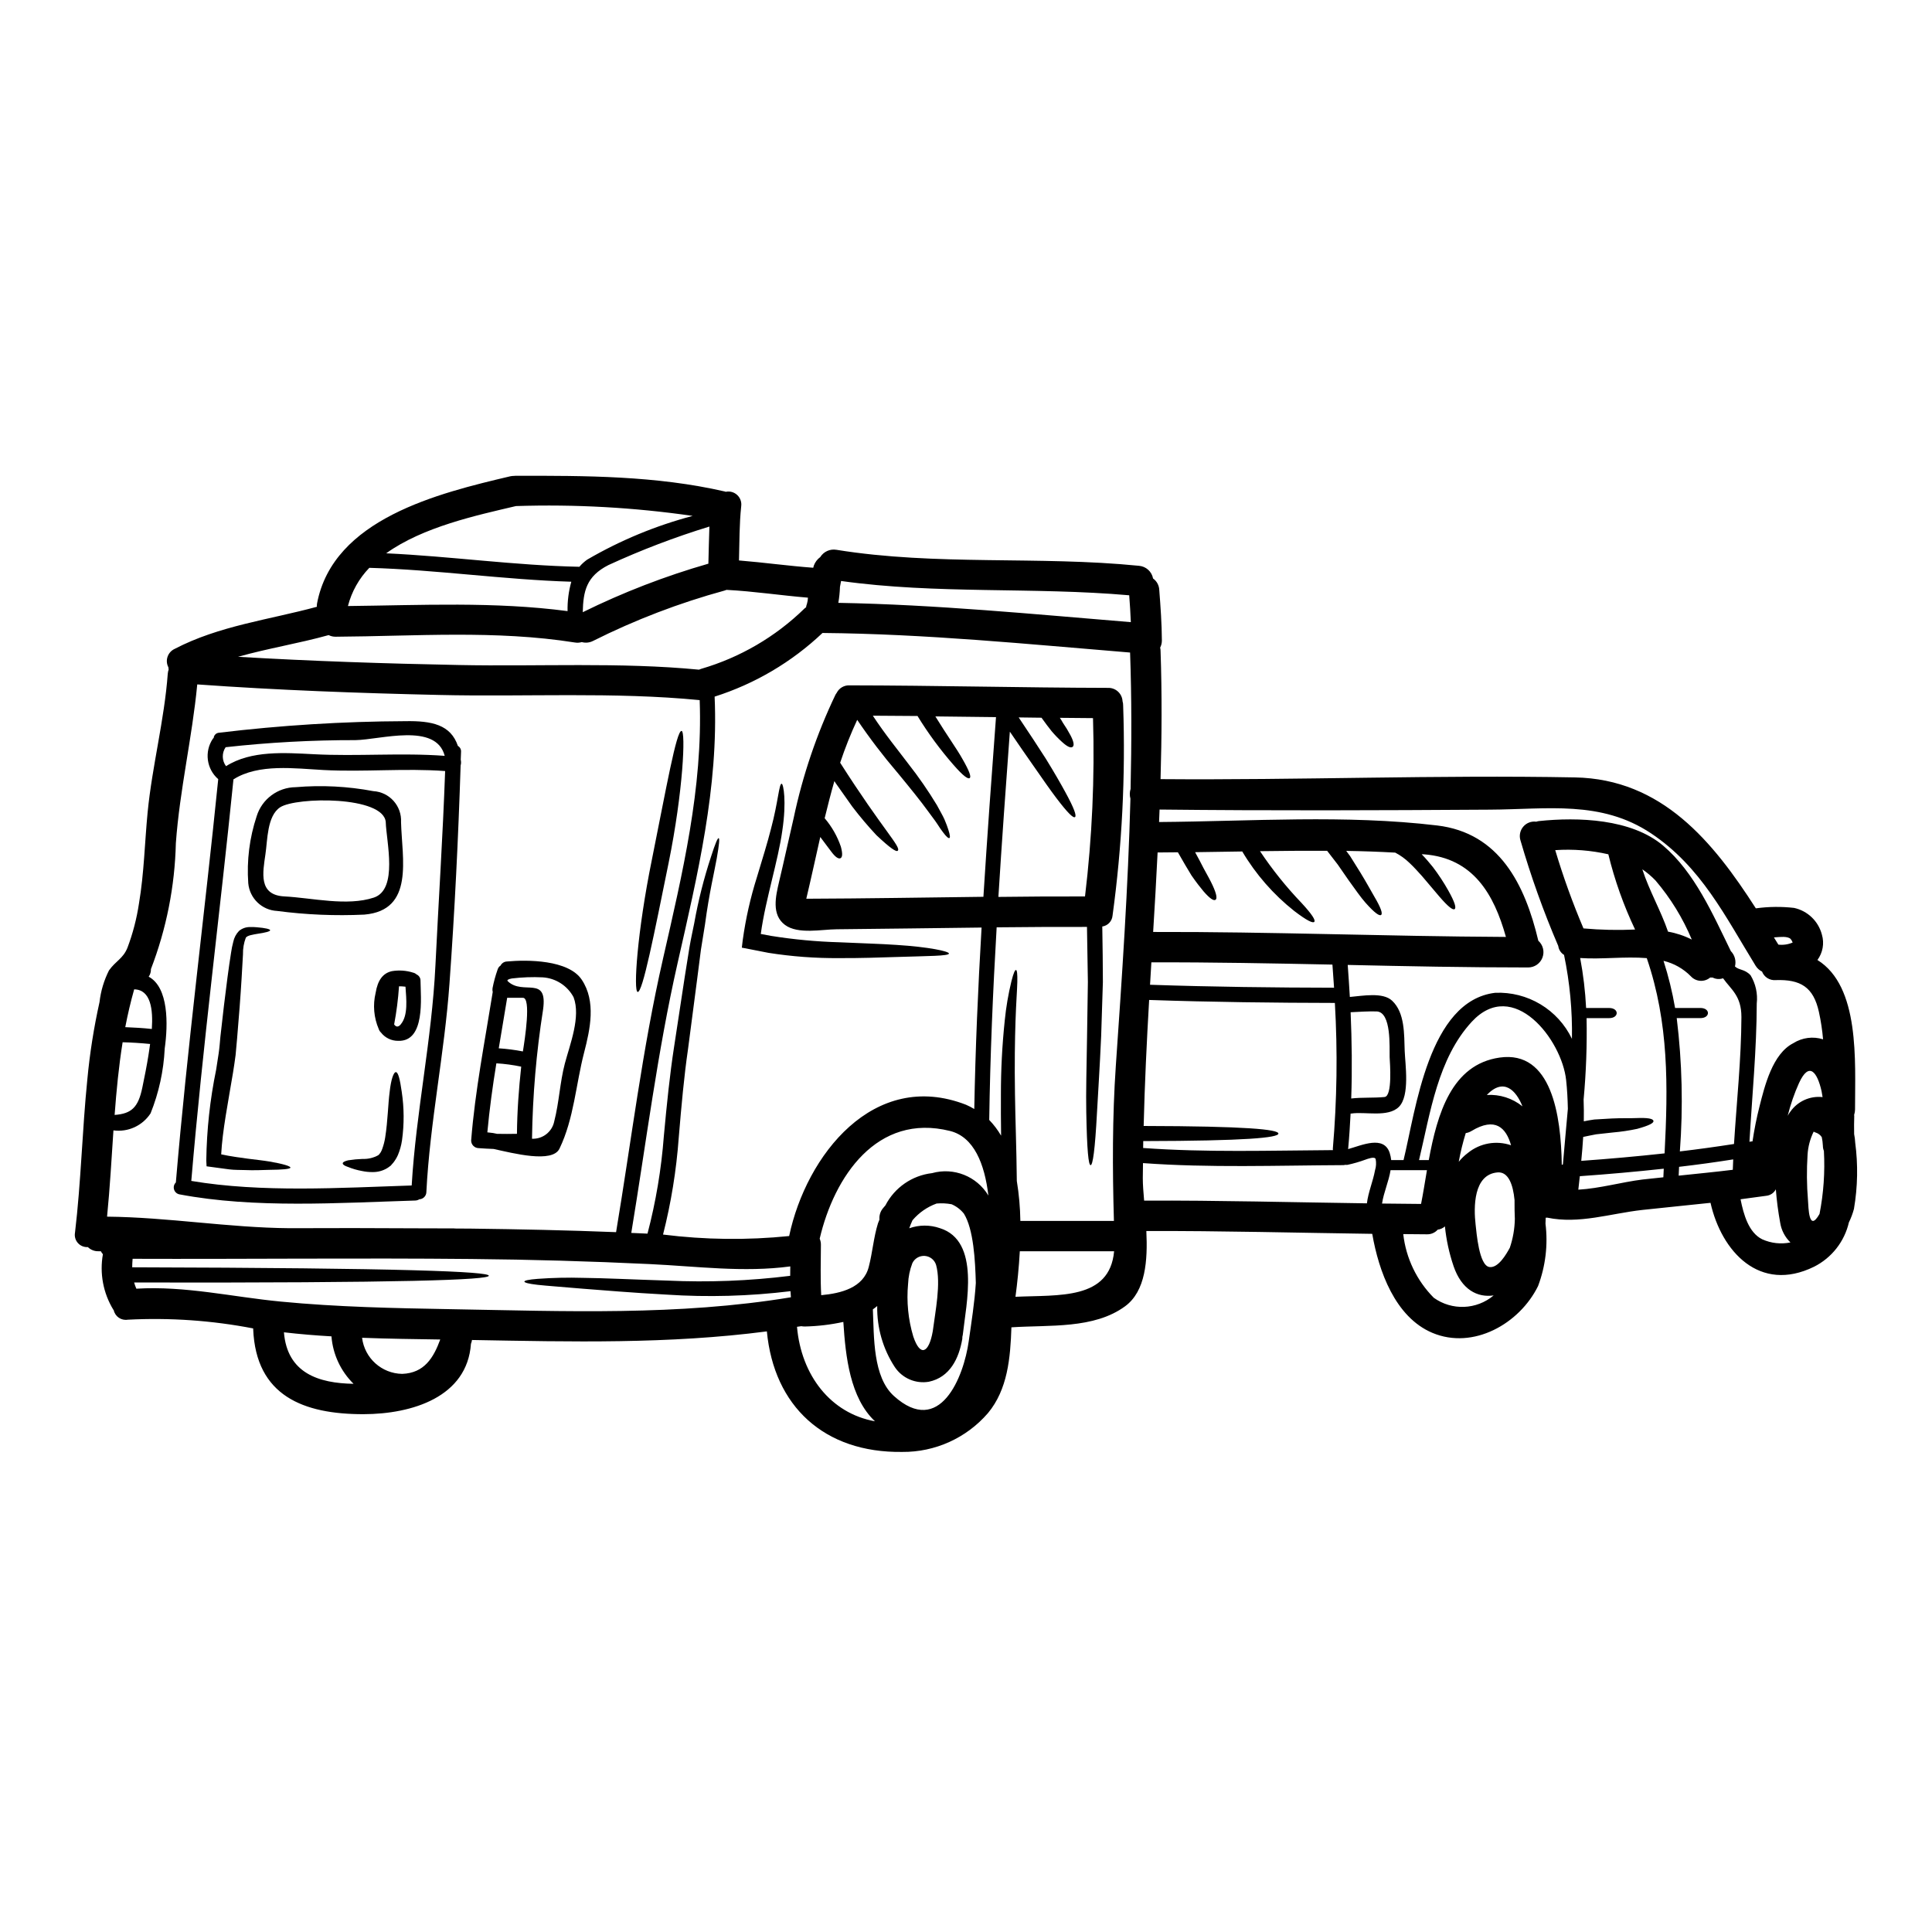 <?xml version="1.0" encoding="UTF-8"?>
<!-- Uploaded to: ICON Repo, www.iconrepo.com, Generator: ICON Repo Mixer Tools -->
<svg fill="#000000" width="800px" height="800px" version="1.1" viewBox="144 144 512 512" xmlns="http://www.w3.org/2000/svg">
 <g>
  <path d="m635.64 446.75c0.781 5.859 0.672 11.801-0.324 17.625-0.328 1.23-0.777 2.43-1.34 3.57-1.176 5.09-4.555 9.391-9.215 11.742-14.43 7.086-24.559-4.031-27.457-16.926-6.019 0.645-12.062 1.234-18.055 1.883-8.488 0.941-16.738 3.812-25.227 2.043-0.133 0.02-0.262 0.027-0.395 0.023 0 0.539-0.027 1.051-0.055 1.574 0.691 5.586 0.016 11.262-1.969 16.531-4.918 9.992-17.164 16.953-27.992 12.41-9.914-4.164-14.242-16.441-15.934-26.141-0.027-0.055 0-0.078-0.027-0.105-19.934-0.273-39.895-0.809-59.855-0.75 0.375 7.844-0.188 15.93-5.617 19.934-8.246 6.074-20.074 4.918-30.141 5.59-0.273 8.141-0.996 16.469-6.234 22.754v-0.004c-5.699 6.598-14.016 10.355-22.734 10.27-20.688 0.27-33.961-12.145-35.84-31.945-25.977 3.387-51.875 2.754-78.152 2.281h-0.004c-0.02 0.211-0.062 0.422-0.133 0.621-0.055 0.133-0.078 0.242-0.133 0.395-0.996 14.074-15.527 18.617-28.453 18.645-15.902 0.027-28.527-4.836-29.258-22.543v-0.184c-10.945-2.113-22.102-2.887-33.23-2.312-1.73 0.289-3.375-0.836-3.738-2.551-0.02-0.047-0.059-0.086-0.105-0.109-2.676-4.398-3.656-9.625-2.754-14.695-0.219-0.234-0.398-0.5-0.539-0.785h-0.598c-1.062 0.039-2.09-0.359-2.848-1.102-0.996 0.066-1.973-0.328-2.637-1.074-0.668-0.746-0.953-1.758-0.773-2.742 1.609-13.516 1.906-27.137 3.273-40.652v0.004c0.645-6.883 1.723-13.719 3.227-20.469 0.332-2.926 1.184-5.769 2.512-8.395 1.797-2.527 3.707-3.09 4.887-5.992 1.438-3.816 2.465-7.773 3.066-11.809 1.344-7.949 1.504-16.039 2.281-24.074 1.207-12.355 4.434-24.402 5.344-36.805l0.004 0.004c0.027-0.348 0.102-0.691 0.219-1.02-0.035-0.207-0.051-0.414-0.059-0.621-0.453-0.852-0.539-1.855-0.23-2.777 0.305-0.918 0.973-1.672 1.848-2.086 11.848-6.18 24.98-7.711 37.719-11.176-0.008-0.285 0.008-0.574 0.051-0.859 4.246-22.488 32.273-29.258 51.168-33.715v-0.004c0.359-0.074 0.727-0.113 1.098-0.113 0.109 0 0.215-0.027 0.324-0.027 18.645-0.027 37.238-0.027 55.496 4.164 0.082 0.027 0.137 0.055 0.215 0.082 1.094-0.23 2.227 0.082 3.047 0.844 0.816 0.758 1.215 1.867 1.062 2.973-0.508 4.781-0.457 9.594-0.59 14.375 6.586 0.535 13.109 1.449 19.68 1.934v-0.004c0.07-0.191 0.125-0.387 0.164-0.59 0.332-0.891 0.922-1.668 1.691-2.231 0.902-1.453 2.59-2.215 4.273-1.934 26.543 4.297 53.531 1.574 80.191 4.242 1.863 0.148 3.394 1.527 3.738 3.363 0.98 0.695 1.586 1.805 1.641 3.008 0.348 4.461 0.668 8.945 0.695 13.434 0 0.652-0.156 1.297-0.457 1.879 0.062 0.258 0.102 0.523 0.105 0.789 0.395 11.395 0.324 22.73 0 34.066 36.605 0.297 73.266-1.152 109.82-0.457 23.078 0.434 36.605 17.035 47.93 34.684h0.105c3.324-0.449 6.688-0.484 10.02-0.105 3.606 0.777 6.461 3.516 7.391 7.086 0.68 2.301 0.242 4.785-1.184 6.719 11.285 7.012 9.965 26.703 9.965 39.602l0.004-0.004c-0.008 0.492-0.09 0.98-0.242 1.449 0 0.109 0.027 0.215 0.027 0.352-0.055 1.477-0.055 3.09-0.027 4.754 0.148 0.723 0.242 1.453 0.277 2.191zm-9.445 18.969h-0.004c1.078-5.5 1.469-11.117 1.16-16.715-0.18-0.441-0.27-0.918-0.27-1.395-0.035-0.758-0.137-1.516-0.293-2.258-0.395-0.594-0.984-1.035-1.672-1.234-0.164-0.055-0.328-0.129-0.48-0.215-0.934 1.906-1.484 3.981-1.613 6.098-0.258 4.019-0.223 8.051 0.109 12.066 0.148 1.902 0.176 8.703 3.047 3.668zm0.809-30.977c-0.078-0.539-0.16-1.047-0.27-1.574-1.129-5-3.277-7.977-5.938-2.231l-0.004-0.004c-1.273 2.824-2.289 5.758-3.035 8.762 0.211-0.395 0.453-0.773 0.727-1.129 1.93-2.723 5.184-4.188 8.504-3.824zm0.133-15.316h-0.004c-0.211-2.438-0.578-4.863-1.102-7.254-1.449-6.609-4.887-8.66-11.469-8.434-1.566 0.133-3.035-0.789-3.602-2.258-0.695-0.34-1.285-0.871-1.691-1.527-8.059-13.086-14.426-26.223-27.699-35.09-13.273-8.867-27.59-6.367-42.773-6.297-29.172 0.188-58.324 0.297-87.5-0.027-0.055 1.102-0.078 2.203-0.133 3.305 24.473-0.188 49.355-1.988 73.695 0.914 16.496 1.969 23.266 15.605 26.812 30.547h-0.004c1.262 1.117 1.699 2.902 1.094 4.481-0.602 1.574-2.117 2.609-3.805 2.602-16.363 0-32.16-0.324-47.797-0.672 0.211 2.852 0.395 5.668 0.562 8.488 3.465-0.297 8.758-1.316 11.203 0.996 3.414 3.195 3.172 8.945 3.332 13.27 0.133 3.574 1.422 11.902-1.531 14.859-2.879 2.875-9.027 1.207-12.594 1.773-0.07 0.012-0.141 0.012-0.211 0-0.16 3.09-0.352 6.203-0.645 9.32 0 0.027-0.027 0.082-0.027 0.105 3.602-0.992 9.484-3.758 11.039 1.023v0.004c0.191 0.609 0.324 1.242 0.395 1.879h3.277v-0.027c3.223-13.137 6.609-42.207 24.285-44.305 4.211-0.18 8.387 0.879 12 3.051 3.617 2.168 6.516 5.352 8.336 9.152 0.133-7.469-0.57-14.93-2.094-22.246-0.844-0.512-1.406-1.383-1.531-2.363-3.914-9.117-7.258-18.465-10.02-27.996-0.387-1.254-0.105-2.617 0.742-3.621 0.848-1 2.148-1.5 3.449-1.32 0.227-0.082 0.461-0.137 0.699-0.164 10.344-1.098 24.527-0.617 32.914 6.504 8.383 7.121 13.16 18.16 17.945 27.945h-0.004c1.055 1.074 1.473 2.621 1.102 4.082 1.074 1.023 2.606 0.672 4.137 2.34v-0.004c1.352 2.246 1.93 4.875 1.637 7.481-0.023 12.227-1.23 24.402-1.934 36.645h0.004c0.191-0.051 0.391-0.086 0.59-0.105 0.07 0.012 0.145 0.012 0.215 0 0.461-3.121 1.082-6.215 1.855-9.27 1.371-5.398 3.438-13.969 8.973-16.762v-0.004c2.344-1.477 5.219-1.848 7.859-1.02zm-8.086-25.633h0.027v0.004c-0.121-0.367-0.312-0.707-0.566-0.992-0.859-0.75-2.793-0.484-3.812-0.43-0.188 0.027-0.395 0.027-0.59 0.051 0.395 0.645 0.789 1.289 1.18 1.91h-0.004c1.277 0.148 2.57-0.039 3.754-0.539zm-8.047 78.633c2.344 1.055 4.961 1.348 7.481 0.832-1.445-1.395-2.398-3.227-2.715-5.211-0.539-2.934-0.926-5.891-1.152-8.867-0.512 0.977-1.484 1.625-2.582 1.723-2.254 0.324-4.512 0.617-6.769 0.914 0.797 4.035 2.156 8.844 5.738 10.609zm-5.512-58.941c0-5.617-2.754-7.254-4.863-10.234-0.906 0.32-1.902 0.25-2.754-0.188h-0.676c-1.52 1.281-3.781 1.129-5.117-0.348-1.98-2.012-4.484-3.426-7.231-4.086 1.312 4.09 2.336 8.262 3.066 12.492h6.691c2.688 0 2.688 2.688 0 2.688h-6.258c1.438 11.723 1.715 23.555 0.832 35.328 4.809-0.562 9.594-1.234 14.348-1.969 0.703-11.219 1.922-22.477 1.965-33.676zm-2.281 40.52c0.027-0.914 0.082-1.828 0.109-2.754-4.754 0.754-9.535 1.41-14.348 1.969-0.027 0.789-0.082 1.574-0.105 2.34 4.777-0.508 9.59-0.965 14.344-1.555zm-17.164-63.109c2.191 0.383 4.312 1.09 6.297 2.098-2.375-5.688-5.621-10.973-9.621-15.664-1.062-1.102-2.231-2.09-3.488-2.957 1.816 5.644 4.902 10.938 6.812 16.523zm-0.914 58.758c0.914-17.711 1.152-34.602-4.723-51.742-5.773-0.484-12.086 0.375-17.648-0.027 0.824 4.371 1.352 8.797 1.574 13.242h6.09c2.688 0 2.688 2.688 0 2.688h-5.965c0.137 7.203-0.125 14.402-0.789 21.574 0.078 1.906 0.078 3.84 0.051 5.773 0.969-0.188 1.91-0.375 2.793-0.484 1.719-0.105 3.277-0.184 4.676-0.27 2.688-0.133 4.809-0.027 6.394-0.105 3.113-0.133 4.461 0.16 4.594 0.723 0.133 0.562-0.996 1.207-4.273 2.121l0.004 0.004c-2.144 0.457-4.312 0.781-6.5 0.969-1.32 0.133-2.754 0.297-4.41 0.484-1.074 0.188-2.254 0.457-3.438 0.695-0.137 2.148-0.301 4.246-0.512 6.34 7.414-0.531 14.746-1.18 22.082-1.984zm-0.324 6.34c0.027-0.789 0.078-1.531 0.105-2.281-7.387 0.805-14.801 1.469-22.246 1.988-0.133 1.207-0.27 2.418-0.395 3.574 5.668-0.324 11.551-2.016 16.98-2.688 1.848-0.215 3.703-0.406 5.555-0.594zm-21.172-65.957c4.547 0.406 9.117 0.508 13.676 0.297-3.035-6.387-5.41-13.066-7.086-19.938-4.613-1.051-9.355-1.422-14.074-1.102 2.106 7.051 4.606 13.973 7.484 20.742zm-4.137 47.824c-0.055-2.606-0.188-5.16-0.457-7.606-1.129-10.746-14.023-27.352-25.012-15.477-8.996 9.754-10.984 24.129-13.969 36.648h2.578c2.258-12.254 6.047-25.336 18.777-27.16 13.777-1.969 16.285 15.352 16.469 28.422v0.004c0.098-0.047 0.195-0.082 0.301-0.109 0.402-4.918 0.887-9.836 1.312-14.723zm-14.051 29.172c-0.051-1.531-0.105-3.09-0.078-4.648v-0.348c-0.395-4.137-1.641-7.578-4.516-7.336-6.394 0.539-6.34 9.219-5.801 13.863 0.238 2.016 0.887 10.801 3.652 11.207 2.363 0.348 4.516-3.469 5.398-5.078h0.004c0.84-2.469 1.293-5.051 1.34-7.66zm2.016-29.848c-1.664-4.191-4.945-7.711-9.445-3.012v0.004c3.414-0.211 6.785 0.863 9.445 3.012zm-14.434 12.332c3.203-2.59 7.516-3.352 11.414-2.012-1.32-4.648-4.191-7.578-10.477-3.785v-0.004c-0.465 0.293-0.988 0.484-1.531 0.562-0.773 2.496-1.391 5.035-1.855 7.606 0.715-0.891 1.535-1.684 2.449-2.367zm6.797 37.785c-4.297 0.617-8.488-1.508-10.629-7.793l0.004 0.004c-1.156-3.406-1.922-6.93-2.285-10.508-0.531 0.477-1.199 0.777-1.906 0.863-0.734 0.828-1.801 1.281-2.902 1.234-2.07 0-4.164-0.027-6.234-0.055 0.719 6.375 3.57 12.32 8.09 16.875 4.797 3.441 11.32 3.191 15.844-0.602zm3.25-95.027c-3.148-11.285-8.66-20.859-21.648-21.867h0.004c-0.223-0.023-0.445-0.031-0.672-0.027 1.152 1.18 2.121 2.363 2.981 3.414 1.492 1.965 2.848 4.027 4.059 6.18 1.797 3.195 2.148 4.621 1.691 4.945-0.457 0.324-1.664-0.562-4.031-3.305-1.152-1.371-2.66-3.148-4.621-5.453-0.996-1.074-2.07-2.34-3.356-3.519-1.109-1.074-2.367-1.977-3.734-2.691-4.328-0.238-8.66-0.395-12.988-0.457 0.352 0.457 0.699 0.941 1.023 1.371 1.02 1.613 1.934 3.09 2.754 4.41 1.609 2.629 2.754 4.754 3.652 6.297 1.828 3.09 2.254 4.539 1.828 4.887-0.43 0.352-1.664-0.43-4.164-3.25-1.262-1.426-2.633-3.414-4.434-5.902-0.883-1.262-1.852-2.66-2.902-4.191-0.887-1.125-1.828-2.363-2.82-3.652-5.934-0.027-11.875 0.027-17.781 0.105h-0.004c3.269 4.898 6.961 9.5 11.035 13.75 2.848 3.09 3.707 4.543 3.356 4.973-0.352 0.43-1.91-0.27-5.32-2.875-5.519-4.367-10.188-9.715-13.777-15.77-4.164 0.055-8.328 0.133-12.492 0.188 0.859 1.574 1.609 2.984 2.227 4.219 1.051 1.906 1.883 3.41 2.422 4.594 1.102 2.391 1.207 3.519 0.75 3.812-0.457 0.297-1.426-0.238-3.172-2.254-0.859-1.023-1.934-2.394-3.195-4.219-1.02-1.664-2.227-3.707-3.598-6.125-1.773 0.027-3.574 0.051-5.375 0.051-0.348 7.043-0.738 14.066-1.18 21.066 31.137-0.082 61.227 1.152 93.469 1.316zm-20.922 61.836h-9.645c-0.457 2.957-1.828 5.902-2.254 8.84 3.438 0.027 6.902 0.078 10.34 0.105 0.539-2.711 1.02-5.773 1.559-8.945zm-11.23-19.398c2.121-0.215 1.426-8.945 1.344-10.531-0.078-2.551 0.539-12.008-3.465-12.145-2.309-0.055-4.594 0.105-6.875 0.215 0.32 7.602 0.43 15.23 0.156 22.859 2.957-0.34 5.887-0.102 8.84-0.395zm-2.523 19.398c0.297-0.957 0.352-1.973 0.16-2.953-0.27-0.789-2.254 0-2.711 0.16-1.543 0.566-3.121 1.023-4.727 1.371-0.195 0.027-0.395 0.027-0.59 0-0.148 0.043-0.301 0.07-0.457 0.082-17.73 0.078-35.465 0.75-53.172-0.539 0 1.348-0.023 2.66-0.051 4.004 0 1.719 0.16 3.762 0.352 5.938 19.68-0.082 39.359 0.457 59.039 0.723 0.355-2.977 1.617-5.82 2.156-8.785zm-11.188-5.695c1.102-12.848 1.285-25.758 0.539-38.629-15.691-0.027-32.645-0.215-49.219-0.789-0.645 11.125-1.18 22.246-1.453 33.395 27.191 0.055 35.707 0.914 35.707 2.016 0 1.102-8.547 1.938-35.816 1.988-0.027 0.617-0.027 1.234-0.027 1.832 16.738 1.207 33.531 0.668 50.293 0.562 0.016-0.156-0.023-0.238-0.023-0.375zm0.324-42.664c-0.133-2.043-0.27-4.086-0.43-6.125-16.012-0.324-31.883-0.645-47.984-0.594-0.133 1.992-0.238 3.938-0.352 5.938 16.375 0.566 33.273 0.758 48.773 0.785zm-53.922-52.742c0.27-12.008 0.297-24.008-0.133-36.082-27.137-2.227-54.242-4.945-81.516-5.184l-0.004 0.004c-8.133 7.707-17.906 13.473-28.582 16.867 1.074 24.008-4.543 47.34-9.805 70.578-5.375 23.672-8.328 47.625-12.281 71.543 1.426 0.055 2.852 0.109 4.297 0.188v0.004c2.223-8.465 3.672-17.117 4.332-25.844 0.789-8.574 1.613-16.531 2.688-23.48 1.074-6.949 2.016-13.191 2.848-18.699 0.434-2.754 0.836-5.316 1.234-7.734 0.402-2.418 0.914-4.621 1.32-6.691l-0.004-0.004c1.059-5.898 2.531-11.715 4.406-17.406 1.129-3.543 1.773-5.027 2.043-4.945 0.27 0.082 0.133 1.691-0.512 5.344-0.645 3.652-2.016 9.219-3.117 17.52-0.348 2.066-0.695 4.269-1.074 6.66-0.297 2.422-0.641 5-0.992 7.738-0.723 5.512-1.539 11.754-2.445 18.727-1.023 7.012-1.719 14.641-2.445 23.344v0.004c-0.629 8.676-2.023 17.277-4.164 25.707 11.09 1.395 22.301 1.527 33.422 0.395 4.512-21.41 22.434-44.305 46.883-34.789 0.746 0.328 1.477 0.703 2.176 1.125 0.297-15.984 0.992-32.051 1.934-48.09-12.816 0.137-25.605 0.352-38.391 0.457-4.004 0.027-10.262 1.398-13.703-1.152-3.652-2.711-2.445-7.656-1.574-11.414 1.344-5.617 2.551-11.285 3.867-16.898 2.387-11.312 6.113-22.297 11.098-32.727 0.105-0.188 0.215-0.324 0.324-0.484h-0.004c0.648-1.258 1.969-2.027 3.387-1.965 22.828 0.027 45.656 0.617 68.488 0.668h-0.004c2.043-0.07 3.762 1.504 3.871 3.543 0.113 0.375 0.168 0.766 0.16 1.156 0.648 18.613-0.293 37.242-2.816 55.695-0.145 1.461-1.266 2.633-2.715 2.844 0.082 5.293 0.16 10.234 0.16 14.75-0.188 5.238-0.324 9.996-0.457 14.27-0.375 8.543-0.832 15.176-1.102 20.258-0.535 10.102-1.125 13.969-1.691 13.969s-0.965-3.867-1.152-14.051c-0.109-5.117 0.078-11.77 0.211-20.281 0.082-4.273 0.133-8.973 0.215-14.215-0.055-4.461-0.133-9.352-0.238-14.59-7.981-0.023-15.961 0.027-23.938 0.109-0.996 17.031-1.719 34.094-1.969 51.047 1.211 1.258 2.266 2.656 3.148 4.164-0.051-3.898-0.078-7.527-0.051-10.828-0.008-6.586 0.332-13.172 1.02-19.719 0.348-3.504 0.941-6.981 1.773-10.402 0.535-2.121 0.938-3.008 1.207-2.957 0.273 0.051 0.395 1.023 0.348 3.172-0.047 2.148-0.32 5.535-0.48 10.395s-0.273 11.285-0.137 19.48c0.082 6.418 0.395 13.996 0.484 22.863v0.004c0.574 3.5 0.887 7.035 0.941 10.582h24.793c-0.395-13.73-0.434-27.43 0.508-41.16 1.641-23.617 3.25-47.148 3.867-70.738v0.004c-0.238-0.867-0.219-1.781 0.055-2.637zm0.066-44.137c-0.105-2.363-0.238-4.754-0.43-7.117-25.441-2.231-51.047-0.242-76.359-3.789-0.109 0.512-0.215 1.047-0.297 1.574h0.004c-0.047 1.414-0.191 2.824-0.434 4.219 25.902 0.469 51.668 2.992 77.516 5.113zm-4.434 166.73h-24.988c-0.238 4.348-0.668 8.461-1.152 12.059 11.445-0.535 24.957 0.898 26.141-12.059zm-7.711-94.031c1.887-15.68 2.598-31.477 2.121-47.262l-8.785-0.078c0.273 0.43 0.594 0.887 0.789 1.285l-0.004 0.004c0.758 1.098 1.449 2.234 2.07 3.41 0.914 1.773 0.965 2.688 0.508 3.012-0.457 0.324-1.316 0.027-2.789-1.32v0.004c-0.977-0.891-1.898-1.84-2.754-2.848-0.789-0.969-1.691-2.203-2.684-3.574l-6.047-0.078c2.852 4.242 5.238 7.894 7.199 10.957 2.258 3.656 3.898 6.531 5.117 8.762 2.445 4.461 3.062 6.363 2.606 6.691s-1.91-1.047-4.996-5.117c-1.535-2.043-3.469-4.781-5.902-8.305-1.828-2.606-3.938-5.641-6.367-9.215-1.074 14.535-2.121 29.148-3.035 43.793 7.691-0.094 15.324-0.148 22.953-0.121zm-23.59-47.527c-5.371-0.055-10.719-0.133-16.066-0.188 3.148 5.117 5.723 8.66 7.148 11.23 1.938 3.363 2.394 4.809 1.938 5.117-0.457 0.309-1.719-0.562-4.246-3.465h-0.004c-3.551-4.055-6.75-8.398-9.562-12.992l-11.848-0.082c3.328 5.055 6.691 9.137 9.402 12.738 2.746 3.496 5.277 7.156 7.578 10.961 0.789 1.504 1.531 2.711 2.016 3.812 0.484 1.102 0.789 2.016 1.02 2.711 0.457 1.426 0.512 2.098 0.27 2.203-0.242 0.105-0.789-0.324-1.664-1.504-0.457-0.566-0.969-1.348-1.574-2.281-0.605-0.938-1.504-2.043-2.445-3.363-1.906-2.633-4.594-5.965-8.113-10.234l-0.004 0.004c-3.797-4.445-7.348-9.102-10.625-13.945-1.723 3.699-3.231 7.492-4.516 11.363 11.391 17.871 16.227 22.328 15.262 23.32-0.375 0.395-1.969-0.645-5.641-4.109v0.004c-2.269-2.426-4.414-4.965-6.426-7.606-1.207-1.719-2.551-3.598-4.027-5.695-0.242-0.324-0.484-0.695-0.699-1.047-0.941 3.25-1.77 6.555-2.578 9.84 1.898 2.223 3.356 4.781 4.297 7.547 0.535 1.988 0.375 2.852-0.133 3.062-0.508 0.211-1.32-0.27-2.422-1.77-0.723-0.891-1.637-2.231-2.902-3.867-1.234 5.453-2.418 10.934-3.707 16.363 15.637-0.055 31.301-0.324 46.938-0.512 0.996-15.906 2.156-31.793 3.336-47.617zm-2.016 126.78c-0.992-8.383-3.812-15.531-10.184-17.113-19.34-4.809-30.68 12.086-34.523 28.555l0.004 0.004c0.223 0.523 0.336 1.094 0.32 1.668-0.027 4.434-0.16 8.863 0.082 13.297 5.289-0.484 11.176-1.969 12.594-7.477 0.996-3.789 1.289-7.82 2.445-11.551v-0.004c0.117-0.34 0.246-0.672 0.395-0.996-0.098-1.078 0.23-2.148 0.914-2.984 0.211-0.27 0.457-0.508 0.668-0.789 2.441-4.727 7.074-7.93 12.359-8.543 5.746-1.605 11.855 0.824 14.926 5.934zm-3.328 23.184c-0.16-5.934-0.59-14.266-3.172-18.402v0.004c-0.867-1.078-1.98-1.926-3.25-2.473-1.312-0.242-2.648-0.309-3.977-0.191-2.477 0.898-4.676 2.426-6.383 4.434-0.32 0.691-0.609 1.402-0.859 2.121 2.621-0.926 5.484-0.938 8.113-0.027 10.828 3.363 6.957 20.125 6.07 28.293-0.02 0.164-0.055 0.324-0.105 0.484 0.004 0.195-0.008 0.395-0.027 0.59-0.887 5.156-3.273 10.156-8.863 11.336-3.5 0.594-7.023-0.918-9.004-3.867-3.152-4.805-4.781-10.453-4.676-16.199-0.375 0.297-0.75 0.617-1.152 0.887 0.324 7.332-0.027 17.922 5.59 22.969 12.145 10.934 18.5-5 19.824-14.59 0.711-5.023 1.547-10.207 1.871-15.367zm-11.414 12.816c0.672-5.293 2.231-12.684 0.887-17.598h-0.004c-0.402-1.34-1.594-2.293-2.992-2.394-1.395-0.102-2.711 0.668-3.305 1.938-0.668 1.754-1.051 3.606-1.125 5.484-0.438 4.684 0.027 9.406 1.371 13.914 1.883 5.617 4.168 4.324 5.164-1.344zm-15.316 23.828c-6.609-6.203-7.789-17.137-8.379-26.328-3.348 0.73-6.758 1.137-10.184 1.211-0.324 0-0.648-0.023-0.969-0.082l-1.129 0.16c1.125 12.898 8.961 22.945 20.656 25.039zm-17.84-217.43c0.027-0.27 0.055-0.562 0.082-0.836-7.203-0.59-14.348-1.691-21.578-2.066-0.133 0.051-0.27 0.105-0.457 0.16l0.004 0.004c-12.066 3.297-23.773 7.777-34.953 13.383-0.914 0.461-1.969 0.566-2.953 0.293-0.594 0.176-1.219 0.211-1.828 0.109-21.008-3.328-42.262-1.664-63.402-1.531-0.645 0.008-1.277-0.137-1.852-0.43-7.898 2.203-16.137 3.519-24.008 5.75 19.48 1.152 39.012 1.797 58.516 2.176 21.012 0.43 42.719-0.789 63.617 1.234v0.004c0.188-0.09 0.387-0.16 0.59-0.219 10.285-2.996 19.68-8.477 27.352-15.957 0.133-0.141 0.285-0.258 0.457-0.348 0.027-0.105 0.027-0.242 0.051-0.352 0.156-0.449 0.273-0.906 0.359-1.375zm-4.434 184.57c-0.027-0.539-0.082-1.074-0.105-1.613v-0.004c-10.883 1.332-21.867 1.637-32.809 0.914-9.426-0.512-16.734-1.152-22.324-1.574-5.562-0.484-9.445-0.75-11.875-1.02-2.43-0.27-3.519-0.59-3.519-0.863s1.074-0.535 3.543-0.723c3.988-0.289 7.988-0.379 11.984-0.262 5.644 0.055 12.988 0.43 22.352 0.723 10.871 0.504 21.766 0.082 32.562-1.262 0-0.832 0.027-1.664 0.027-2.496-12.387 1.664-24.719-0.027-37.262-0.617-15.742-0.754-31.508-1.203-47.289-1.348-29.914-0.297-59.828 0.055-89.742-0.051-0.055 0.75-0.109 1.504-0.109 2.254 72.219 0.188 94.516 1.129 94.516 2.231 0 1.102-22.219 1.934-94.004 1.797l0.004 0.004c0.156 0.559 0.355 1.105 0.59 1.637 12.949-0.789 25.387 2.176 38.258 3.414 15.016 1.453 30.062 1.746 45.16 2.016 30.211 0.523 60.113 1.785 90.043-3.156zm-21.871-194.41c0.105-3.277 0.133-6.586 0.27-9.84-9.141 2.805-18.082 6.215-26.766 10.211-5.856 2.981-6.664 6.93-6.797 12.488 10.691-5.269 21.836-9.574 33.293-12.859zm-12.031 104.72c5.156-22.594 10.582-45.297 9.727-68.562-22.703-2.227-46.238-0.832-69.074-1.371-21.383-0.484-42.746-1.262-64.078-2.793-1.344 14.105-4.644 27.887-5.668 42.07v0.004c-0.27 11.418-2.504 22.707-6.606 33.367 0.027 0.719-0.18 1.426-0.594 2.016 5.293 2.848 5.16 12.594 4.242 19.074h0.004c-0.285 5.883-1.551 11.676-3.746 17.141-2.133 3.277-5.961 5.035-9.84 4.512-0.508 7.606-0.938 15.262-1.691 22.863 16.227 0.16 32.188 2.93 48.363 3.062 11.172-0.051 22.359-0.043 33.555 0.027 3.356 0 6.715 0 10.078 0.027 0.051 0 0.105 0.027 0.16 0.027 1.449 0.027 2.902 0.027 4.348 0.027 12.816 0.16 25.586 0.43 38.391 0.938 4.043-24.203 6.945-48.465 12.43-72.43zm-20.074-105.8c8.754-5.102 18.152-8.996 27.945-11.582-15.504-2.242-31.18-3.117-46.836-2.606-10.398 2.445-24.641 5.512-34.391 12.52 17.086 0.789 34.09 3.223 51.203 3.57 0.609-0.723 1.309-1.359 2.078-1.902zm-5.211 13.648c-0.055-2.633 0.281-5.258 0.992-7.789-17.895-0.539-35.648-3.172-53.531-3.68l0.004-0.004c-2.734 2.832-4.688 6.32-5.672 10.129 19.465-0.215 38.863-1.207 58.207 1.344zm-43.82 202.14c5.856-0.215 8.301-4.269 10.078-9.109-6.906-0.105-13.812-0.188-20.715-0.457 0.656 5.402 5.199 9.484 10.637 9.566zm-12.895 2.633c-3.402-3.348-5.484-7.812-5.856-12.574-4.219-0.238-8.41-0.59-12.594-1.074 0.867 10.828 9.211 13.508 18.449 13.648zm-53.461-94.031c0.348-5.117-0.242-10.426-4.676-10.504-0.941 3.328-1.719 6.664-2.363 10.02 2.379 0.105 4.699 0.215 7.039 0.484zm-0.891 6.93c0.109-0.789 0.297-1.828 0.434-2.957-2.422-0.238-4.836-0.395-7.281-0.457-1.023 6.367-1.641 12.816-2.121 19.262 4.512-0.324 6.258-2.043 7.332-7.199 0.59-2.871 1.18-5.746 1.637-8.648z"/>
  <path d="m395.49 396.7c-0.078 0.668-5.398 0.641-13.941 0.914-4.301 0.133-9.402 0.324-15.152 0.297-6.281 0.047-12.551-0.418-18.754-1.398-1.719-0.352-3.414-0.672-5.082-0.996l-1.969-0.375 0.242-2.043h0.004c0.781-5.648 2.039-11.219 3.758-16.656 1.48-4.887 2.82-9.215 3.734-12.844 1.91-7.144 2.121-11.98 2.82-11.898 0.457 0.023 1.344 4.621 0.16 12.492-0.539 3.863-1.613 8.352-2.82 13.324-1.02 4.328-2.203 9.055-2.875 13.996 0.914 0.16 1.828 0.352 2.754 0.512h0.008c5.992 0.957 12.039 1.523 18.105 1.691 5.644 0.27 10.773 0.395 15.098 0.695 8.617 0.543 13.91 1.695 13.91 2.289z"/>
  <path d="m324.62 337.7c1.129 0.055 0.43 15.988-3.441 35.031-3.84 18.863-6.875 34.363-8.195 34.148-1.152-0.188-0.133-15.879 3.762-35.008 3.816-18.934 6.504-34.277 7.875-34.172z"/>
  <path d="m298.18 403.65c3.816 5.723 2.231 13.059 0.617 19.285-2.199 8.488-2.684 17.492-6.527 25.469-1.883 3.938-12.281 1.207-17.465 0.082-1.316-0.055-2.606-0.109-3.938-0.215h0.004c-1.109-0.008-2.008-0.906-2.012-2.016 1.047-13.246 3.625-26.25 5.719-39.359-0.086-0.332-0.102-0.68-0.051-1.02 0.324-1.668 0.773-3.312 1.34-4.918 0.125-0.441 0.402-0.824 0.789-1.074 0.316-0.621 0.938-1.031 1.637-1.074 5.461-0.508 16.367-0.48 19.887 4.84zm-4.488 22.195c1.348-5.082 4.273-12.387 2.312-17.57-1.633-3.07-4.75-5.066-8.223-5.269-2.715-0.129-5.438-0.027-8.137 0.297-0.914 0.16-1.426 0.43-1.051 0.75 4.004 3.84 10.629-1.746 9.324 7.523-1.785 11.316-2.762 22.746-2.93 34.199 2.848 0.129 5.359-1.848 5.902-4.648 1.297-5.051 1.484-10.262 2.801-15.281zm-11.121-3.199c0.508-3.168 2.281-14.453-0.055-14.215h-4.109c-0.727 4.461-1.473 8.922-2.231 13.383 2.148 0.141 4.285 0.418 6.394 0.828zm-1.574 21.844c0.055-5.969 0.484-11.875 1.129-17.812v-0.004c-2.168-0.453-4.371-0.75-6.582-0.883-0.992 6.07-1.828 12.172-2.391 18.293 0.867 0.074 1.727 0.207 2.578 0.395 1.762 0.035 3.508 0.035 5.254-0.004z"/>
  <path d="m266.18 345.97c0.02 0.289-0.016 0.582-0.109 0.859-0.617 19.262-1.574 38.688-2.957 57.859-1.32 18.5-5.188 36.777-6.125 55.234h0.004c-0.031 1.031-0.852 1.863-1.883 1.906-0.305 0.195-0.66 0.309-1.023 0.324-20.227 0.617-42.605 2.148-62.543-1.637-0.676-0.133-1.223-0.633-1.418-1.293-0.199-0.66-0.016-1.375 0.477-1.855 3.012-35.68 7.633-71.223 11.23-106.88-3.113-2.699-3.723-7.301-1.422-10.719 0.066-0.078 0.137-0.152 0.215-0.215 0.074-0.746 0.676-1.324 1.422-1.371 16.363-1.973 32.82-2.996 49.301-3.062 7.148-0.133 12.09 0.941 13.996 6.555 0.562 0.316 0.887 0.93 0.836 1.574-0.027 0.699-0.055 1.371-0.082 2.07 0.031 0.238 0.082 0.43 0.082 0.645zm-6.793 53.977c0.836-17.195 1.969-34.418 2.578-51.613-10.746-0.789-21.465 0.297-32.211-0.27-7.578-0.395-17.164-1.77-23.883 2.473-3.574 35.492-8.18 70.871-11.176 106.42 18.645 3.148 39.547 1.828 58.406 1.207 1.152-19.477 5.348-38.66 6.285-58.215zm-32.273-56.074c11.578 0.617 23.16-0.43 34.738 0.434-2.309-8.895-16.98-4.273-23.668-4.164-11.488-0.02-22.969 0.605-34.387 1.875-1.043 1.527-1 3.547 0.105 5.027 6.672-4.246 15.668-3.547 23.219-3.172z"/>
  <path d="m255.44 403.93c0.051 4.406 1.316 16.137-5.902 15.902h-0.004c-1.797 0.023-3.5-0.801-4.594-2.227-0.262-0.242-0.457-0.547-0.566-0.887-1.305-3.023-1.598-6.391-0.828-9.594 0.562-3.441 1.969-5.211 4.269-5.75 1.902-0.328 3.856-0.195 5.695 0.395 0.324 0.074 0.621 0.23 0.863 0.457 0.672 0.297 1.094 0.973 1.066 1.703zm-5.211 11.496c1.969-2.34 1.449-6.691 1.23-9.941-0.57-0.074-1.141-0.109-1.715-0.105-0.23 3.391-0.66 6.766-1.293 10.105 0.457 0.648 1.047 0.844 1.777-0.039z"/>
  <path d="m250.46 433.31c0.645 4.266 0.672 8.598 0.078 12.871-0.195 1.352-0.566 2.676-1.098 3.938-0.312 0.699-0.711 1.359-1.18 1.965l-0.535 0.617-0.027 0.027-0.16 0.188-0.027 0.027-0.133 0.078-0.238 0.188-0.512 0.352-0.004 0.004c-1.16 0.699-2.488 1.062-3.844 1.047-0.973 0.012-1.945-0.09-2.898-0.293-1.262-0.23-2.496-0.594-3.684-1.074-0.887-0.297-1.371-0.617-1.371-0.941 0-0.324 0.539-0.59 1.426-0.809 1.277-0.203 2.57-0.328 3.867-0.371 1.445 0.059 2.879-0.285 4.137-0.996l0.133-0.133 0.082-0.055 0.43-0.59v-0.004c0.176-0.309 0.32-0.633 0.43-0.969 0.344-0.965 0.598-1.965 0.754-2.977 0.699-4.438 0.75-8.895 1.18-12.062 0.348-3.223 1.047-5.266 1.664-5.211 0.617 0.051 1.074 1.988 1.531 5.184z"/>
  <path d="m250.28 361.88c0.242 9.645 3.602 23.371-9.727 24.5-7.715 0.363-15.445 0.039-23.105-0.969-4.023-0.195-7.285-3.324-7.656-7.336-0.43-6.016 0.328-12.059 2.231-17.781 1.406-4.539 5.59-7.648 10.344-7.684 6.867-0.582 13.781-0.23 20.555 1.047 4.297 0.25 7.586 3.922 7.359 8.223zm-7.199 19.988c6.477-2.176 3.301-14.859 3.148-19.988-0.535-6.988-23.723-6.719-27.992-3.938-3.492 2.309-3.328 8.758-3.898 12.465-0.695 4.863-1.906 10.801 5.027 11.152 7.379 0.387 16.566 2.668 23.715 0.309z"/>
  <path d="m215.43 451.82c3.602 0.617 5.59 1.234 5.535 1.613-0.055 0.379-2.121 0.562-5.668 0.59-1.828 0.051-3.938 0.16-6.504 0.051-1.285-0.051-2.633 0-4.082-0.184-1.449-0.184-2.984-0.395-4.57-0.617l-1.398-0.188-0.078-1.613 0.004-0.004c0.113-8.051 0.984-16.074 2.606-23.961 0.238-1.48 0.457-2.93 0.672-4.352 0.215-1.426 0.324-2.93 0.457-4.379 0.324-2.848 0.645-5.613 0.941-8.246 0.641-5.266 1.234-9.965 1.879-13.996v-0.004c0.137-0.988 0.336-1.965 0.594-2.93 0.223-1.094 0.754-2.102 1.531-2.902 0.777-0.641 1.746-1 2.754-1.02 0.656-0.027 1.312-0.008 1.969 0.055 2.254 0.188 3.492 0.484 3.519 0.789 0.027 0.305-1.234 0.645-3.465 0.965-0.996 0.188-2.606 0.395-2.984 1.023v-0.004c-0.531 1.406-0.785 2.902-0.75 4.406-0.215 3.938-0.484 8.734-0.887 13.996-0.215 2.66-0.434 5.43-0.672 8.305-0.133 1.422-0.27 2.902-0.395 4.375-0.215 1.719-0.434 3.035-0.672 4.594-1.344 8.117-2.82 15.449-3.148 21.734 5.023 1.066 9.59 1.363 12.812 1.902z"/>
 </g>
</svg>